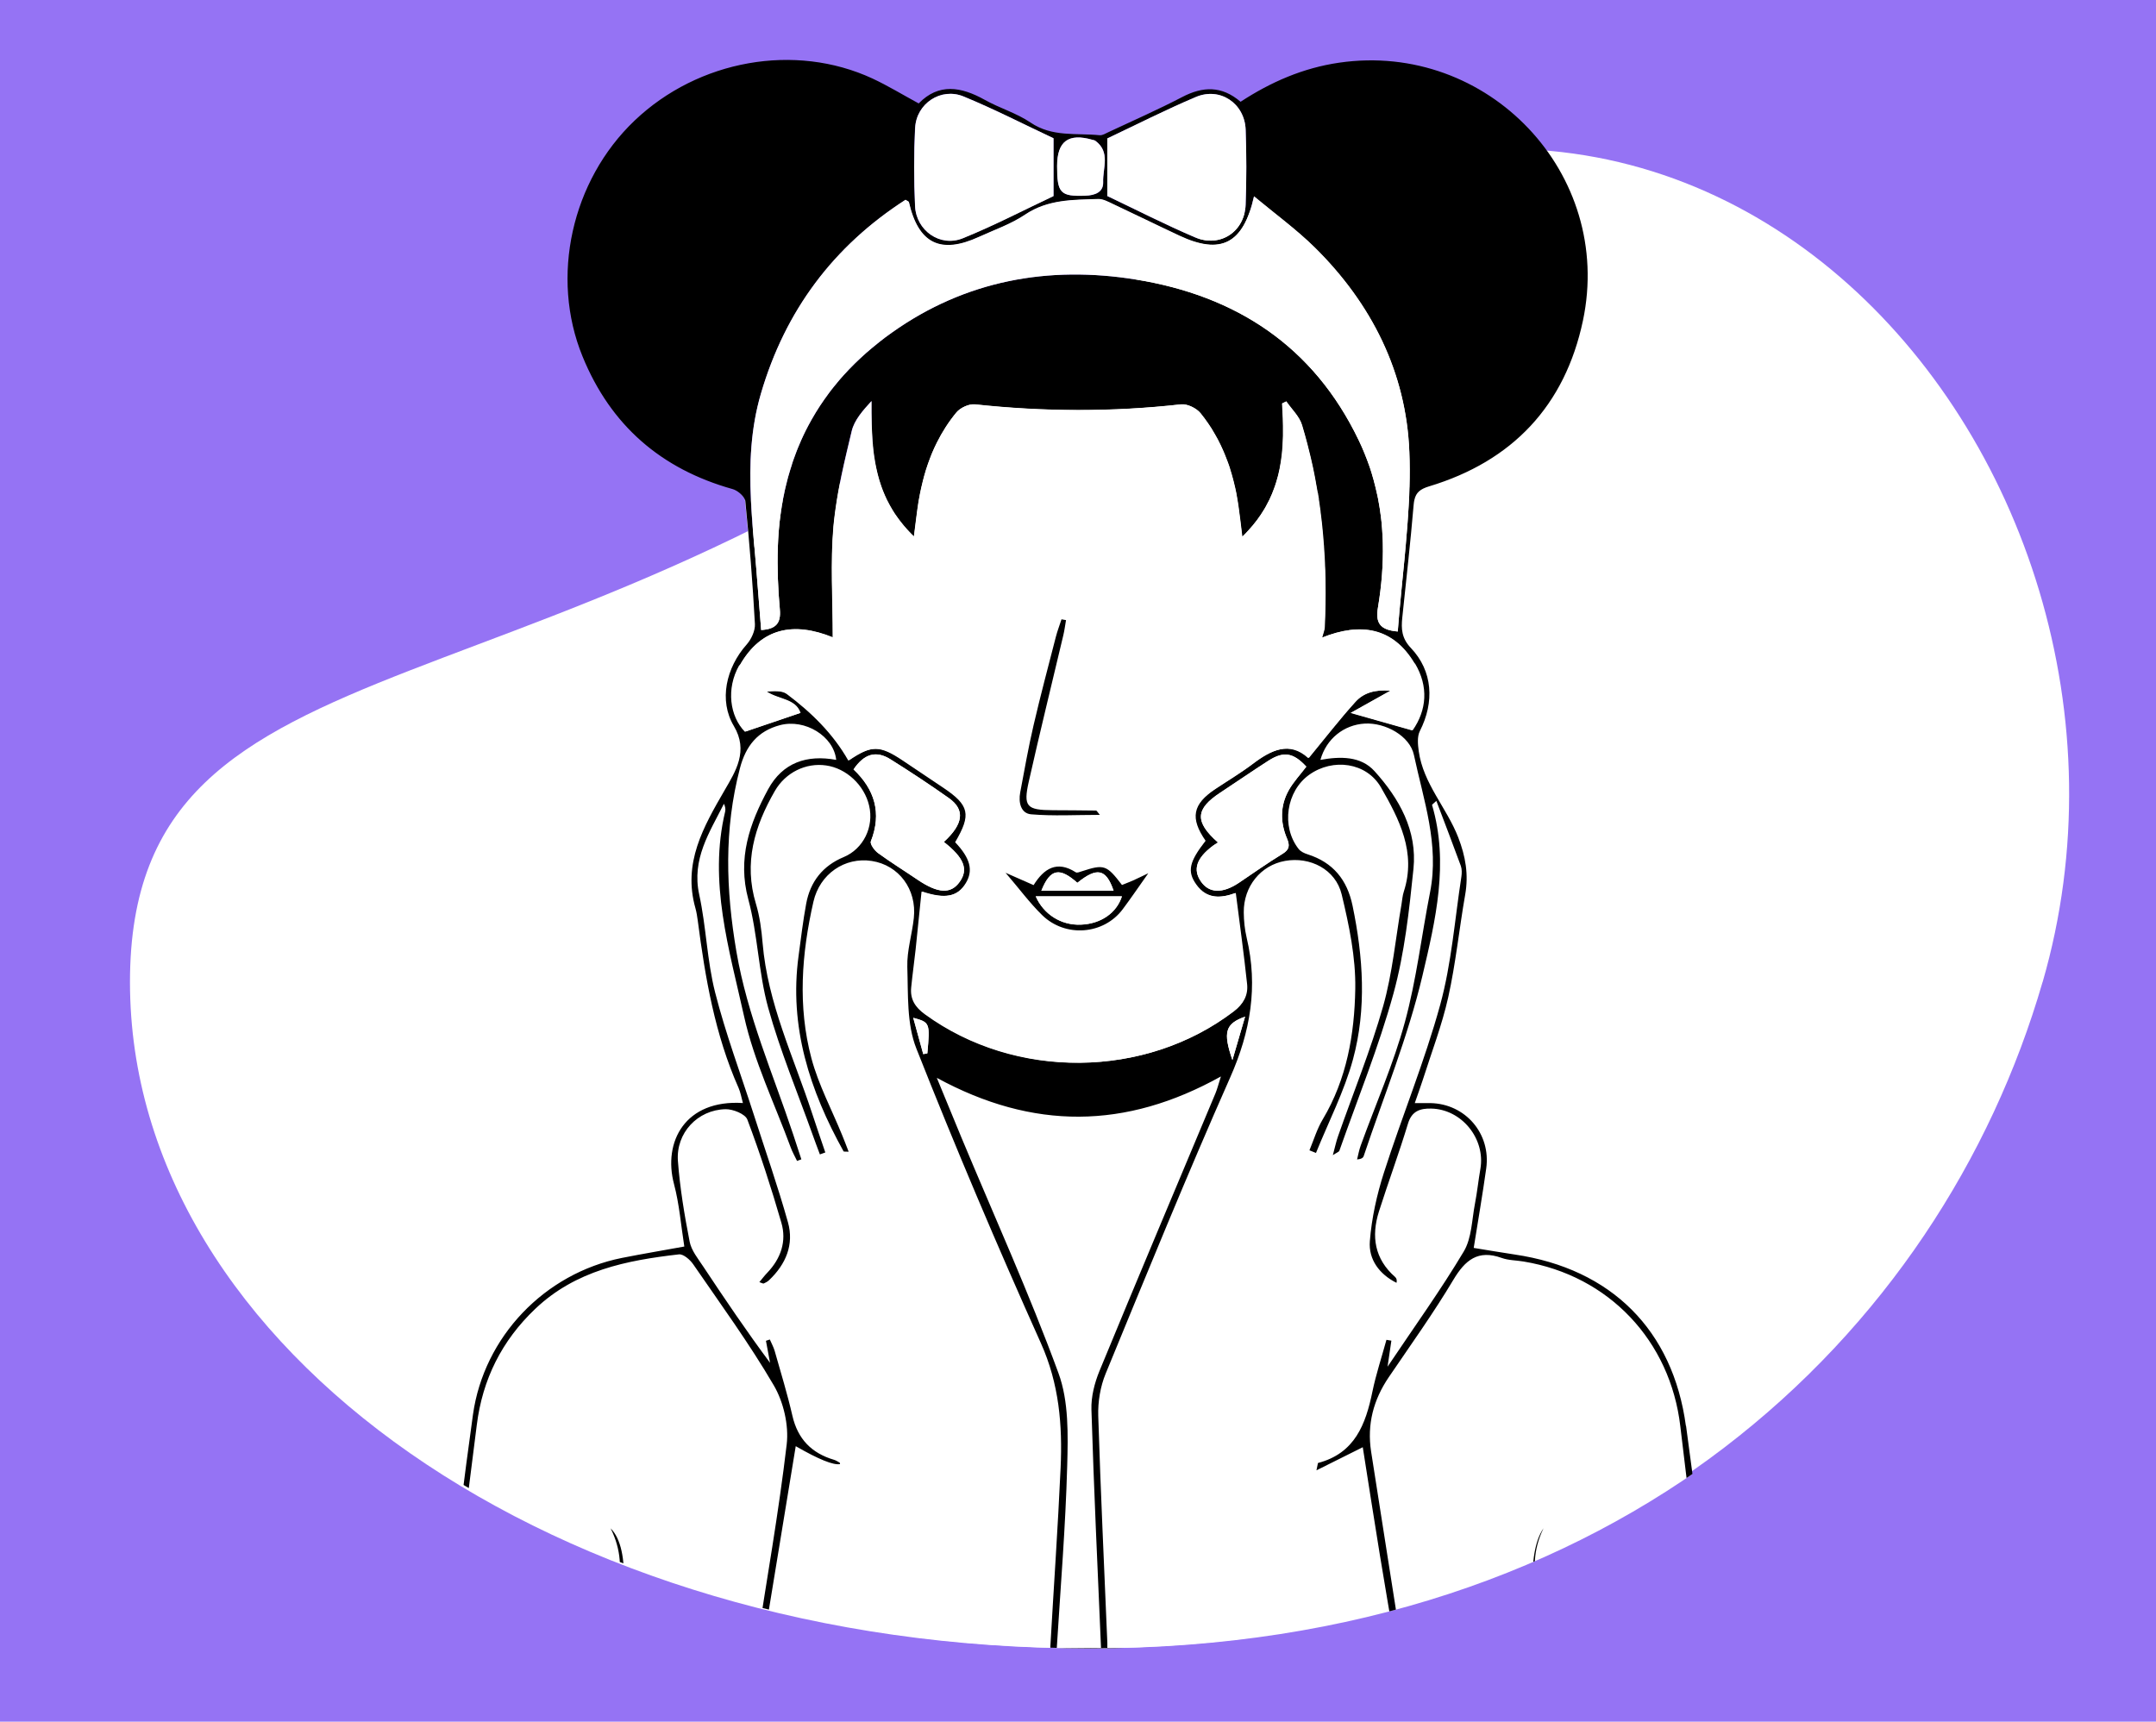 <?xml version="1.0" encoding="UTF-8"?>
<svg id="Layer_1" data-name="Layer 1" xmlns="http://www.w3.org/2000/svg" version="1.1" xmlns:xlink="http://www.w3.org/1999/xlink" viewBox="0 0 310.53 248">
  <defs>
    <style>
      .cls-1 {
        fill: #000;
      }

      .cls-1, .cls-2, .cls-3, .cls-4 {
        stroke-width: 0px;
      }

      .cls-2 {
        fill: #9573f4;
      }

      .cls-3 {
        fill: none;
      }

      .cls-5 {
        clip-path: url(#clippath);
      }

      .cls-4 {
        fill: #fff;
      }
    </style>
    <clipPath id="clippath">
      <path class="cls-3" d="M294.86,141.47c-14.75,50.91-61.67,95.97-137.74,95.97S19.38,194.47,19.38,141.47,29.19,48.16,105.36-13.09c83.79-67.38,211.41,78.94,189.49,154.56Z"/>
    </clipPath>
  </defs>
  <rect class="cls-2" width="310.53" height="248"/>
  <path class="cls-4" d="M294.19,141.47c-14.75,50.91-61.67,95.97-137.74,95.97S18.72,194.47,18.72,141.47s61.57-34.72,137.74-95.97c83.79-67.38,159.65,20.35,137.74,95.97Z"/>
  <g class="cls-5">
    <g>
      <path class="cls-4" d="M132.35,71.98c-.01.07-.03.14-.04.21-.24,1.49-.4,2.98-.68,5.11-.12-.12-.25-.24-.37-.36-.09-.09-.18-.18-.26-.27-.31-.32-.59-.64-.87-.97-.14-.17-.27-.34-.4-.5-.22-.28-.43-.56-.62-.84-.08-.11-.15-.21-.22-.31-.22-.34-.43-.68-.62-1.02-.06-.11-.13-.23-.19-.34-.12-.23-.24-.46-.36-.69h4.63Z"/>
      <path class="cls-4" d="M158.4,117.38c-3.47,0-6.7.19-9.89-.08-1.48-.13-1.84-1.71-1.57-3.14.61-3.24,1.18-6.5,1.93-9.71.99-4.26,2.12-8.49,3.21-12.73.22-.85.54-1.67.81-2.51.22.04.43.08.65.12-.13.73-.22,1.47-.39,2.18-1.66,7.02-3.39,14.02-4.97,21.06-.82,3.64-.32,4.12,3.48,4.14,2.07.01,4.14.02,6.21.05.09,0,.18.19.53.61Z"/>
      <path class="cls-4" d="M165.39,125.8c-1.39,1.96-2.5,3.6-3.69,5.19-2.73,3.66-8.24,4.12-11.59.85-1.81-1.76-3.32-3.82-5.28-6.11,1.51.66,2.71,1.19,4.04,1.78,1.48-2.38,3.35-3.61,6.07-1.85.18.12.57-.05.84-.13,3.25-1.06,3.61-.95,5.82,1.96.59-.24,1.21-.48,1.83-.75.59-.26,1.17-.56,1.96-.93Z"/>
      <path class="cls-4" d="M182.83,71.98c-.17.35-.35.69-.54,1.03-.06.12-.13.23-.2.34-.63,1.05-1.39,2.08-2.31,3.07-.12.13-.24.27-.37.4-.16.16-.31.32-.48.48-.24-1.94-.38-3.23-.57-4.51-.04-.27-.08-.54-.13-.81h4.61Z"/>
      <path class="cls-4" d="M246.98,239.27c-.2.02-.39.04-.59.06v-.1h-44.27s0,.02,0,.03c-.26.03-.51.07-.77.1,0-.05-.01-.09-.02-.13h-42.33s0,0,0,0t0,0h-49.47s0,.03,0,.05c-.21-.01-.42-.03-.63-.04h0s-45.39,0-45.39,0c.08-.62.16-1.24.24-1.85.24-1.83.48-3.67.71-5.5,1.2-9.37,2.32-18.76,3.63-28.11,1.58-11.23,10.33-20.34,21.46-22.57,2.92-.59,5.86-1.07,8.98-1.64-.49-3.12-.72-6.12-1.48-8.98-1.63-6.1,1.59-12.22,9.92-11.69-.22-.79-.34-1.53-.63-2.19-3.39-7.67-4.79-15.84-5.87-24.07-.08-.61-.17-1.22-.34-1.81-1.84-6.5,1.13-11.69,4.23-17.03,1.55-2.67,3.45-5.62,1.3-9.22-2.19-3.66-1.13-8.38,1.86-11.74.67-.75,1.24-1.97,1.18-2.93-.33-5.91-.79-11.81-1.38-17.69,0-.07-.02-.14-.05-.22h.86c.04.79.09,1.59.14,2.38.03.42.06.83.09,1.25.03.42.06.83.1,1.25.02.28.05.56.07.83.03.36.06.71.09,1.07.03.34.06.68.09,1.02.06.7.12,1.39.18,2.09.24,2.97.48,5.93.71,8.92,2.1-.13,2.87-.95,2.69-2.96-.27-2.98-.39-5.99-.29-8.98.01-.36.03-.73.05-1.09.01-.33.04-.65.06-.97.01-.2.03-.39.05-.58.05-.65.12-1.28.21-1.91.01-.12.03-.23.05-.35.09-.67.2-1.33.32-1.98h7.75c-.03.18-.06.36-.08.53-.04.23-.07.45-.1.67-.04.24-.07.48-.1.72-.04.32-.08.65-.12.97-.04.33-.07.65-.1.97-.45,5.2-.1,10.46-.1,15.96-5.68-2.3-10.32-1.36-13.38,4-1.95,3.4-1.36,7.38.8,9.58,2.75-.94,5.3-1.8,7.93-2.69-.71-2.1-3.2-1.93-4.88-3.09,1.07-.08,2.28-.18,3,.36,3.52,2.64,6.65,5.7,8.85,9.57,3.29-2.24,4.51-2.23,7.88.03,1.91,1.28,3.82,2.57,5.74,3.85,3.83,2.55,4.13,3.88,1.77,7.89,2.18,2.29,2.64,4.05,1.54,5.88-1.21,2.01-3.08,2.35-6.38,1.24-.29,2.86-.55,5.59-.85,8.31-.19,1.83-.45,3.66-.64,5.49-.17,1.68.56,2.84,1.95,3.85,12.99,9.49,31.72,9.32,44.43-.39,1.39-1.06,2.06-2.33,1.9-3.91-.46-4.37-1.07-8.73-1.63-13.14-2.1.77-4.18.92-5.7-1.24-1.33-1.87-1.01-3.26,1.35-6.28-2.26-3.27-1.88-5.27,1.42-7.46,1.79-1.19,3.65-2.3,5.36-3.59,2.69-2.04,5.38-3.36,8.1-.88,2.35-2.85,4.44-5.56,6.72-8.08,1.22-1.35,2.93-1.81,5.09-1.62-2.14,1.19-3.9,2.17-5.72,3.2,3.22.91,5.93,1.68,8.86,2.51,2.02-2.89,2.31-6.3.33-9.62-3.08-5.18-7.72-5.97-13.32-3.73.2-.76.36-1.11.37-1.45.11-2.2.14-4.39.11-6.57,0-.32,0-.65-.02-.97,0-.45-.02-.9-.05-1.36,0-.32-.03-.65-.04-.97,0-.22-.02-.44-.04-.66-.02-.33-.04-.65-.06-.98,0-.18-.02-.34-.04-.51-.02-.36-.05-.71-.08-1.06-.02-.25-.04-.5-.07-.75-.02-.24-.05-.48-.07-.73-.02-.25-.05-.5-.08-.75-.06-.46-.11-.91-.17-1.37,0-.03,0-.06,0-.08-.07-.54-.15-1.08-.23-1.62,0,0,0-.01,0-.02h8.56s0,.02,0,.03c.04.2.08.41.11.61.08.46.15.91.21,1.37.02.14.04.28.06.42.07.53.12,1.07.16,1.6.01.14.02.28.03.42t0,.01c.02.28.04.55.05.83.02.34.03.68.04,1.01.07,3.04-.18,6.12-.7,9.22-.35,2.09.14,3.25,2.85,3.47.04-.5.07-1,.12-1.5.04-.46.07-.92.12-1.38.21-2.45.47-4.91.71-7.37.07-.73.14-1.46.2-2.19.09-.97.17-1.95.24-2.92.03-.39.06-.77.08-1.16.04-.53.07-1.05.1-1.58.02-.3.03-.59.05-.89h.78c-.05.21-.08.44-.11.7-.46,5.44-1.07,10.86-1.64,16.28-.18,1.63-.1,2.97,1.23,4.36,3.17,3.33,3.43,7.8,1.3,11.98-.41.79-.29,1.94-.16,2.89.65,4.68,4.02,8.14,5.68,12.4,1.07,2.77,1.52,5.39,1.01,8.28-.86,4.92-1.36,9.91-2.44,14.77-.89,4.03-2.4,7.91-3.65,11.86-.35,1.08-.74,2.15-1.17,3.39.91,0,1.58,0,2.25,0,5.03.09,8.75,4.4,8.04,9.42-.52,3.72-1.16,7.43-1.8,11.44,2.01.33,3.95.67,5.9.95,13.91,2.05,22.79,10.87,24.66,24.68,1.44,10.66,2.78,21.33,4.15,31.99.08.62.01,1.26.01,1.89Z"/>
      <path class="cls-3" d="M246.97,237.38v1.85h-.59v.1c.21-.02.4-.04.6-.06,0-.63.07-1.27-.01-1.89ZM202.13,239.24h-.78s.01.09.02.13c.25-.03.51-.07.77-.1,0,0,0-.02,0-.03ZM159.01,239.24s0,0,0,0c0,0,0,0,0,0h0ZM108.9,239.24h0c.21.02.42.03.63.05,0-.01,0-.03,0-.05h-.64Z"/>
      <path class="cls-1" d="M242.82,205.39c-1.87-13.8-10.75-22.63-24.66-24.68-1.95-.29-3.89-.63-5.9-.95.64-4.01,1.28-7.72,1.8-11.44.71-5.02-3.01-9.33-8.04-9.42-.66-.01-1.33,0-2.25,0,.43-1.25.82-2.31,1.17-3.39,1.25-3.94,2.75-7.83,3.65-11.86,1.08-4.87,1.58-9.86,2.44-14.77.51-2.9.06-5.52-1.01-8.28-1.66-4.26-5.03-7.72-5.68-12.4-.13-.95-.24-2.1.16-2.89,2.13-4.18,1.87-8.65-1.3-11.98-1.32-1.39-1.4-2.73-1.23-4.36.57-5.42,1.18-10.84,1.64-16.28.02-.26.06-.49.11-.7.24-1.06.86-1.55,2.11-1.93,12.02-3.62,19.57-11.64,22.16-23.87,4.48-21.21-13.71-40.27-35.11-37.16-5.22.76-9.85,2.79-14.2,5.63-2.71-2.32-5.43-2.24-8.41-.68-3.47,1.81-7.07,3.39-10.61,5.05-.41.19-.87.49-1.28.45-3.36-.34-6.83.3-9.96-1.83-2.01-1.37-4.46-2.07-6.59-3.27-3.4-1.9-6.64-2.44-9.51.52-2.34-1.27-4.45-2.56-6.66-3.59-11.16-5.17-25.06-2.69-34.25,6.05-9.1,8.66-12.18,22.56-7.51,33.98,4.05,9.93,11.31,16.22,21.61,19.11.67.18,1.56.91,1.79,1.54.03.07.05.15.05.22.59,5.88,1.06,11.78,1.38,17.69.05.96-.52,2.18-1.18,2.93-2.99,3.36-4.04,8.08-1.86,11.74,2.15,3.6.25,6.55-1.3,9.22-3.1,5.35-6.07,10.53-4.23,17.03.17.59.25,1.2.34,1.81,1.07,8.24,2.47,16.4,5.87,24.07.29.66.41,1.39.63,2.19-8.33-.53-11.54,5.59-9.92,11.69.76,2.86.99,5.86,1.48,8.98-3.12.57-6.06,1.06-8.98,1.64-11.14,2.23-19.88,11.35-21.46,22.57-1.31,9.36-2.43,18.74-3.63,28.11-.24,1.83-.48,3.67-.71,5.5-.08.62-.16,1.24-.24,1.85h183.45v-1.85c-1.37-10.67-2.7-21.33-4.15-31.99ZM159.49,19.94c4.17-1.97,8.4-4.12,12.76-5.97,3.47-1.47,7.01.91,7.16,4.69.13,3.59.13,7.2,0,10.8-.13,3.92-3.68,6.27-7.31,4.72-4.28-1.83-8.44-3.96-12.62-5.94v-8.29ZM157.35,20.14c.15.04.31.06.43.15,2.2,1.62,1.04,3.94,1.12,5.94.05,1.47-1.18,1.91-2.57,1.96-3.57.13-4.07-.36-4.06-4.27,0-3.57,1.63-4.78,5.09-3.78ZM131.81,18.41c.18-3.51,3.71-5.86,6.97-4.52,4.45,1.83,8.73,4.04,12.95,6.02v8.32c-4.2,1.98-8.55,4.25-13.07,6.08-3.27,1.32-6.71-1.1-6.87-4.64-.17-3.75-.18-7.52,0-11.27ZM108.64,78.77c-.03-.36-.06-.71-.09-1.07-.02-.28-.05-.56-.07-.83-.04-.42-.07-.83-.1-1.25-.03-.42-.06-.83-.09-1.25-.06-.79-.1-1.59-.14-2.38-.24-5.1-.05-10.19,1.44-15.27,3.5-11.94,10.42-21.21,20.82-27.91.27.18.47.24.49.33,1.37,5.98,4.54,7.56,10.1,5.01,2.23-1.02,4.61-1.84,6.63-3.2,3.28-2.21,6.91-2.13,10.54-2.25.71-.02,1.46.41,2.15.73,3.2,1.5,6.36,3.06,9.57,4.56,5.92,2.77,9.19,1.19,10.72-5.68,3.07,2.56,6.11,4.77,8.75,7.37,8.19,8.09,13.17,18,13.62,29.43.07,1.7.07,3.4.02,5.1,0,.24-.01.49-.02.74,0,.34-.02.68-.04,1.02-.01.3-.03.59-.05.89-.03.53-.06,1.05-.1,1.58-.02.39-.05.77-.08,1.16-.07.98-.15,1.95-.24,2.92-.06.73-.13,1.46-.2,2.19-.24,2.46-.49,4.92-.71,7.37-.04.46-.08.92-.12,1.38-.04.5-.08,1-.12,1.5-2.72-.22-3.2-1.38-2.85-3.47.52-3.1.77-6.18.7-9.22,0-.34-.02-.67-.04-1.01-.01-.28-.03-.55-.05-.83t0-.01c0-.14-.02-.28-.03-.42-.04-.53-.09-1.07-.16-1.6-.01-.14-.03-.28-.06-.42-.06-.46-.12-.91-.21-1.37-.03-.21-.07-.41-.11-.61,0-.01,0-.02,0-.03-.03-.18-.07-.36-.11-.53-.03-.13-.06-.27-.09-.4-.12-.55-.25-1.1-.4-1.64-.03-.12-.06-.23-.09-.35,0-.02,0-.04-.02-.06-.05-.2-.11-.39-.17-.59-.02-.09-.05-.18-.08-.28-.08-.26-.16-.52-.25-.78-.01-.04-.02-.07-.04-.11-.11-.31-.22-.63-.34-.94-.12-.33-.25-.65-.38-.97-.12-.3-.24-.59-.37-.88-.04-.09-.08-.19-.13-.29-.11-.26-.23-.51-.36-.77-6.49-13.52-17.65-20.79-32.08-23.12-12.6-2.03-24.54.12-35.12,7.63-.33.24-.66.48-.98.71-.24.18-.48.36-.71.55-.14.11-.27.21-.4.32-.56.45-1.11.91-1.64,1.37-.27.24-.54.48-.79.72-.05.04-.1.09-.14.13-.21.2-.42.4-.63.6,0,0,0,0,0,0-.07.07-.15.15-.22.22-.24.24-.47.47-.7.71-.26.27-.52.55-.77.83-.18.2-.36.41-.54.61-.01.01-.03.03-.04.05,0,0,0,0,0,0-.11.12-.21.25-.31.37-.03.03-.06.06-.08.1-.16.19-.32.38-.47.57-.24.29-.46.59-.68.88-.22.3-.44.6-.65.9-.21.3-.42.6-.62.91-.2.31-.4.62-.59.93-.22.36-.43.72-.64,1.09-.15.27-.3.54-.45.82-.49.92-.94,1.87-1.34,2.84-.07.17-.14.33-.21.5-.07.17-.14.34-.2.51-.06.16-.13.32-.18.49-.08.2-.15.4-.22.6-.09.25-.18.51-.25.77,0,0,0,0,0,0,0,0-.01.02-.01.04-.03.07-.05.14-.07.22-.04.11-.07.23-.11.34-.08.24-.15.49-.22.74-.04.13-.08.27-.12.41-.05.16-.09.31-.12.47-.06.24-.12.48-.18.72-.12.47-.22.93-.31,1.41-.04.18-.07.35-.11.52,0,.02,0,.05-.01.07-.12.65-.23,1.31-.32,1.98-.02.12-.03.23-.05.35-.08.63-.16,1.26-.21,1.91-.02.19-.03.38-.05.58-.03.32-.05.64-.06.97-.02.36-.04.72-.05,1.09-.1,2.99.02,6,.29,8.98.18,2.01-.59,2.83-2.69,2.96-.24-2.99-.47-5.95-.71-8.92-.06-.7-.12-1.39-.18-2.09-.03-.34-.06-.68-.09-1.02ZM106.55,95.82c3.06-5.35,7.7-6.3,13.38-4,0-5.5-.35-10.76.1-15.96.03-.32.06-.65.1-.97.03-.32.07-.65.12-.97.03-.24.06-.48.1-.72.03-.23.06-.45.1-.67.02-.18.05-.36.08-.53.13-.83.29-1.66.45-2.49.06-.33.13-.66.2-1,.45-2.15.97-4.29,1.48-6.42.38-1.57,1.6-2.94,2.84-4.3,0,1.13,0,2.26.03,3.38,0,.29.02.58.03.87.02.52.05,1.03.09,1.54.01.18.03.37.05.55,0,.02,0,.04,0,.06.02.19.04.38.06.57.02.2.05.41.07.61.03.2.06.41.09.61.03.2.06.41.1.6,0,.05.01.09.02.13.03.16.06.31.09.47.04.2.08.4.13.6.04.2.09.39.14.59.14.54.3,1.09.49,1.63.03.09.06.18.1.28.05.15.11.3.17.45.17.42.35.84.55,1.26.11.23.23.46.36.69.06.12.12.23.19.34.19.34.4.68.62,1.02.07.1.14.21.22.31.19.28.4.56.62.84.13.17.26.34.4.5.28.33.56.65.87.97.08.09.17.18.26.27.12.12.24.24.37.36.28-2.13.44-3.62.68-5.11,0-.07.02-.14.04-.21.05-.29.1-.58.16-.86.06-.29.12-.57.18-.85.07-.31.14-.62.22-.92.06-.26.13-.51.2-.77.17-.61.35-1.2.56-1.79.07-.22.15-.44.24-.65.1-.27.2-.53.31-.8.11-.26.22-.52.34-.78.12-.26.24-.52.37-.77.77-1.54,1.69-2.99,2.82-4.36.56-.68,1.81-1.25,2.66-1.16,9.9,1.07,19.78,1.11,29.68,0,.9-.1,2.23.54,2.82,1.28.39.48.76.97,1.1,1.48.16.24.32.47.47.71.2.33.4.65.58.99.12.2.23.39.33.59.02.04.04.07.06.12.12.23.23.45.34.68.03.05.06.1.07.15.1.19.18.38.26.57.06.12.11.24.16.37.06.13.12.27.17.41.05.13.11.26.15.39.06.13.11.27.16.41.06.14.11.29.16.43.06.17.12.35.18.52.02.06.05.14.06.21.08.23.15.46.21.7.02.05.03.09.04.14.06.18.11.36.15.54.04.15.08.3.12.46.02.08.04.17.06.25.06.21.1.42.15.63,0,.03.01.06.02.09.06.25.11.5.16.75,0,.04.01.09.02.13.05.25.09.5.13.75.05.27.09.54.13.81.19,1.28.32,2.56.57,4.51.17-.16.32-.31.48-.48.13-.13.25-.26.37-.4.93-1,1.69-2.02,2.31-3.07.07-.12.14-.23.2-.34.19-.34.37-.69.54-1.03.05-.1.09-.19.13-.29.09-.18.17-.37.25-.56.05-.12.1-.24.14-.36.05-.13.1-.26.15-.39.06-.15.11-.3.16-.45.06-.16.11-.32.16-.49.1-.32.19-.64.27-.95,0-.01,0-.03.01-.04.04-.16.07-.32.11-.48.04-.17.07-.33.11-.5.14-.69.24-1.39.32-2.1.01-.14.03-.28.04-.42.03-.28.05-.56.06-.83.03-.44.05-.89.06-1.34,0-.13,0-.27,0-.4.02-1.41-.04-2.84-.13-4.28.2-.1.4-.19.59-.29.77,1.13,1.89,2.15,2.26,3.4.28.91.54,1.83.77,2.75.06.24.13.48.18.73.07.26.14.53.2.8.04.17.08.33.12.5.09.35.17.71.24,1.06.02.09.04.18.06.27.07.35.15.7.21,1.04.05.21.09.42.12.62.05.25.09.49.13.74.05.24.09.48.13.72.04.18.06.35.09.53.06.34.11.67.16,1.01h0s0,.02,0,.02c.08.54.16,1.08.23,1.62,0,.02.01.05,0,.08.06.45.12.91.17,1.37.03.25.06.5.08.75.03.24.05.48.07.73.03.25.05.5.07.75.03.35.06.71.08,1.06.02.17.03.34.04.51.03.33.05.65.06.98.01.22.03.44.04.66.01.32.03.65.04.97.02.45.04.9.05,1.36,0,.32.01.65.02.97.04,2.18,0,4.37-.11,6.57-.01.35-.17.69-.37,1.45,5.6-2.25,10.24-1.45,13.32,3.73,1.98,3.33,1.68,6.73-.33,9.62-2.93-.83-5.64-1.6-8.86-2.51,1.83-1.02,3.58-2,5.72-3.2-2.15-.18-3.87.27-5.09,1.62-2.28,2.52-4.37,5.23-6.72,8.08-2.72-2.48-5.41-1.16-8.1.88-1.72,1.3-3.57,2.4-5.36,3.59-3.3,2.2-3.68,4.19-1.42,7.46-2.36,3.02-2.67,4.41-1.35,6.28,1.53,2.15,3.6,2.01,5.7,1.24.56,4.41,1.17,8.77,1.63,13.14.17,1.58-.51,2.85-1.9,3.91-12.71,9.71-31.44,9.88-44.43.39-1.39-1.01-2.12-2.17-1.95-3.85.18-1.84.44-3.66.64-5.49.29-2.72.56-5.45.85-8.31,3.3,1.11,5.17.77,6.38-1.24,1.1-1.82.64-3.59-1.54-5.88,2.36-4.01,2.06-5.33-1.77-7.89-1.92-1.28-3.83-2.57-5.74-3.85-3.37-2.26-4.59-2.27-7.88-.03-2.2-3.88-5.33-6.93-8.85-9.57-.72-.54-1.92-.43-3-.36,1.68,1.16,4.18,1,4.88,3.09-2.63.89-5.18,1.75-7.93,2.69-2.15-2.2-2.74-6.18-.8-9.58ZM185.35,120.74c.43,1.01.41,1.62-.62,2.25-2.14,1.31-4.2,2.77-6.28,4.17-2.35,1.58-4.29,1.53-5.47-.17-1.2-1.73-.66-3.37,1.71-5.15.18-.14.38-.25.74-.48-3.41-3.01-3.24-4.84.36-7.19,2.31-1.52,4.57-3.09,6.9-4.58,2.2-1.41,3.6-1.17,5.46.85-.85,1.13-1.86,2.19-2.55,3.43-1.22,2.2-1.22,4.58-.25,6.88ZM179.33,146.45c-.61,2.08-1.22,4.17-1.83,6.25-1.37-4-1.05-5.23,1.83-6.25ZM133.57,151.73c-.2.04-.4.07-.59.11-.46-1.68-.93-3.36-1.44-5.23,2.4.65,2.43.72,2.03,5.12ZM122.93,110.84c1.53-2.26,3.25-2.76,5.32-1.46,2.85,1.79,5.68,3.65,8.43,5.6,2.34,1.67,2.09,3.71-.73,6.3,2.92,2.3,3.56,3.96,2.28,5.75-1.27,1.79-3.11,1.69-6.05-.29-1.9-1.29-3.86-2.5-5.71-3.85-.52-.37-1.19-1.31-1.04-1.69,1.61-4.09.54-7.49-2.49-10.36ZM108.92,237.38h-21.75c3.02-4.98,3.78-14.28.78-17.22,3.13,6.22.05,11.6-1.71,17.22h-21.66c1.37-10.7,2.76-21.4,4.09-32.1.82-6.59,3.6-12.15,8.41-16.73,5.81-5.54,13.16-7,20.71-7.86.63-.07,1.59.76,2.04,1.41,3.96,5.76,8.1,11.43,11.62,17.46,1.41,2.41,2.18,5.75,1.86,8.49-1.15,9.82-2.89,19.56-4.39,29.34ZM151.29,237.38h-41.45c1.59-9.68,3.18-19.36,4.77-29.06q4.95,2.85,6.38,2.58c-.02-.07,0-.19-.06-.21-.26-.15-.53-.33-.81-.41-3.23-.95-5.22-2.99-5.99-6.34-.72-3.14-1.67-6.23-2.55-9.33-.16-.57-.47-1.11-.7-1.66-.18.06-.37.13-.56.19.2,1.06.4,2.12.59,3.17-3.38-4.55-6.52-9.19-9.61-13.85-.76-1.15-1.72-2.32-1.97-3.6-.75-3.84-1.4-7.72-1.69-11.62-.3-4.03,2.83-7.37,6.85-7.46,1.07-.03,2.85.69,3.15,1.49,1.84,4.88,3.45,9.85,4.9,14.86.78,2.67-.07,5.16-2.03,7.21-.39.4-.72.85-1.14,1.35.37.12.54.24.64.19.28-.12.55-.27.77-.48,2.41-2.29,3.61-5.12,2.71-8.33-1.47-5.24-3.28-10.39-4.94-15.57-1.88-5.84-4.04-11.61-5.55-17.54-1.17-4.59-1.28-9.45-2.29-14.09-1.12-5.12,1.49-8.97,3.56-13.09.18.39.25.76.18,1.1-2.43,10.14.58,19.86,2.72,29.52,1.43,6.47,4.4,12.59,6.71,18.87.24.67.61,1.31.92,1.96.2-.07.41-.15.62-.23-.39-1.19-.78-2.38-1.17-3.57-2.9-8.72-6.6-17.11-8.18-26.33-1.53-8.96-1.8-17.62.5-26.42.84-3.23,2.56-5.37,5.76-6.22,3.62-.96,7.76,1.59,8.11,5-4.22-.78-7.71.38-9.81,4.24-2.67,4.93-4.44,9.95-2.85,15.85,1.37,5.09,1.46,10.53,2.86,15.61,1.72,6.2,4.22,12.19,6.39,18.26.34.96.7,1.91,1.06,2.87.26-.09.52-.18.78-.28-.64-1.89-1.29-3.77-1.91-5.66-2.65-8.08-6.39-15.83-7.12-24.48-.16-1.9-.41-3.85-.96-5.67-1.79-5.9-.21-11.18,2.72-16.26,1.54-2.67,4.47-4.1,7.38-3.68,2.91.41,5.51,2.82,6.2,5.79.73,3.08-.85,6.24-3.66,7.41-3.01,1.25-4.81,3.53-5.4,6.69-.46,2.49-.76,5.01-1.1,7.53-1.39,10.21,1.61,19.41,6.48,28.17.04.06.27.02.73.05-.34-.87-.61-1.61-.92-2.35-1.5-3.69-3.42-7.28-4.44-11.1-1.99-7.48-1.42-15.07.29-22.57.91-3.98,4.5-6.46,8.4-5.86,3.89.6,6.5,4.07,6.06,8.2-.25,2.37-1.01,4.73-.94,7.07.13,3.94-.1,8.2,1.3,11.74,5.64,14.28,11.65,28.43,17.94,42.45,2.63,5.86,3.12,11.81,2.84,17.96-.39,8.6-.99,17.18-1.48,25.78,0,.07,0,.13,0,.2ZM152.21,237.38c.54-8.73,1.26-17.47,1.5-26.22.12-4.46.24-9.3-1.26-13.37-4.2-11.46-9.25-22.6-13.95-33.87-1.13-2.71-2.24-5.43-3.57-8.66,13.85,7.54,27.19,7.45,40.92-.2-.38,1.2-.54,1.84-.79,2.44-5.58,13.32-11.2,26.63-16.7,39.98-.71,1.73-1.22,3.72-1.16,5.58.35,11.44.89,22.88,1.38,34.32h-6.37ZM159.49,237.38c0-.25,0-.49,0-.74-.45-10.9-.97-21.8-1.31-32.7-.06-2.01.3-4.2,1.06-6.05,5.88-14.28,11.7-28.58,17.95-42.7,2.92-6.59,4.03-13.1,2.37-20.1-.28-1.19-.41-2.44-.42-3.66-.04-3.74,2.45-6.8,5.96-7.42,3.58-.64,7.27,1.21,8.14,4.82,1.07,4.45,2.04,9.08,1.96,13.62-.11,6.52-1.22,13-4.69,18.8-.82,1.37-1.29,2.96-1.91,4.45.31.12.63.25.94.38,1.81-4.48,4.07-8.85,5.33-13.48,1.98-7.3,1.47-14.75-.06-22.13-.77-3.73-2.8-6.23-6.45-7.4-.48-.15-1.03-.4-1.32-.78-2.54-3.24-1.78-8.33,1.53-10.69,3.41-2.43,8.25-1.79,10.33,1.82,2.64,4.59,5.12,9.38,3.29,15.02-.19.58-.23,1.21-.33,1.81-.85,4.91-1.3,9.94-2.65,14.71-1.8,6.34-4.31,12.48-6.49,18.71-.27.75-.43,1.55-.75,2.73.61-.4.89-.48.94-.64,2.65-7.53,5.68-14.96,7.79-22.64,1.6-5.82,2.26-11.93,2.88-17.95.57-5.52-2.05-10.15-5.61-14.09-1.97-2.18-4.93-2.14-7.79-1.62.85-3.05,3.39-5.06,6.4-5.23,2.94-.16,6.49,1.77,7.07,4.53,1.38,6.49,3.67,12.89,2.33,19.73-1.23,6.24-1.96,12.61-3.63,18.73-1.65,6.06-4.22,11.86-6.36,17.78-.24.65-.36,1.34-.53,2.02.61-.05.87-.24.95-.48,2.9-8.65,6.38-17.16,8.47-26.01,1.88-7.97,3.84-16.22,1.38-24.57-.01-.06.17-.17.62-.59,1.23,3.24,2.4,6.29,3.52,9.35.17.48.16,1.07.08,1.59-.95,6.15-1.41,12.43-3.04,18.4-2.25,8.2-5.52,16.12-8.12,24.23-1.02,3.18-1.76,6.53-2.02,9.84-.21,2.66,1.38,4.78,3.84,6.01.09-.37,0-.66-.19-.83-2.98-2.61-3.47-5.87-2.34-9.45,1.35-4.24,2.9-8.42,4.19-12.68.55-1.82,1.79-2.17,3.32-2.14,4.41.08,7.85,4.35,7.1,8.69-.29,1.66-.46,3.35-.78,5-.45,2.33-.46,4.96-1.61,6.89-3.29,5.52-7.06,10.76-10.98,16.6.24-1.64.4-2.69.55-3.75-.24-.04-.47-.08-.71-.12-.68,2.49-1.5,4.94-2.02,7.46-.97,4.72-2.53,8.89-7.83,10.28-.03,0-.03.14-.23,1.06,2.47-1.24,4.48-2.24,6.67-3.33.8,5.06,1.61,10.29,2.46,15.51.73,4.46,1.5,8.93,2.26,13.39h-41.53ZM224.27,237.38c-1.89-5.69-4.97-11.04-1.96-17.23-2.54,3.69-1.76,12.65.86,17.23h-21.26c-.04-.33-.09-.65-.14-.98-1.42-9.1-2.88-18.21-4.29-27.32-.6-3.89.33-7.43,2.54-10.69,3.15-4.64,6.43-9.21,9.3-14.02,1.72-2.88,3.56-4.39,6.96-3.17.99.36,2.11.34,3.17.52,12.28,2.03,21.13,11.41,22.57,23.75,1.06,9.08,2.26,18.14,3.41,27.21.2,1.57.44,3.13.68,4.69h-21.83Z"/>
      <path class="cls-4" d="M189.79,70.97c-.02-.18-.05-.35-.09-.53-.04-.24-.08-.48-.13-.72-.04-.25-.09-.49-.13-.74-.04-.21-.08-.42-.12-.62-.06-.35-.14-.7-.21-1.04-.02-.09-.04-.18-.06-.27-.07-.36-.15-.71-.24-1.06-.03-.17-.07-.33-.12-.5-.06-.27-.13-.54-.2-.8-.06-.24-.12-.49-.18-.73-.24-.92-.5-1.84-.77-2.75-.38-1.25-1.49-2.27-2.26-3.4-.2.1-.4.19-.59.29.09,1.44.15,2.87.13,4.28,0,.13,0,.27,0,.4,0,.45-.03.89-.06,1.34-.02.28-.04.56-.06.83-.01.14-.03.28-.04.42-.08.71-.18,1.41-.32,2.1-.03.17-.07.33-.11.5-.04.16-.07.32-.11.48,0,.01,0,.03-.01.04-.08.32-.17.64-.27.95-.05.17-.1.33-.16.49-.05.15-.1.3-.16.45-.05.13-.1.26-.15.39-.05.12-.09.24-.14.36-.08.19-.16.38-.25.56-.04.1-.09.19-.13.29h7.13c-.05-.34-.11-.67-.16-1.01Z"/>
      <path class="cls-4" d="M203.76,95.57c-3.08-5.18-7.72-5.97-13.32-3.73.2-.76.36-1.11.37-1.45.11-2.2.14-4.39.11-6.57,0-.32,0-.65-.02-.97,0-.45-.02-.9-.05-1.36,0-.32-.03-.65-.04-.97,0-.22-.02-.44-.04-.66-.02-.33-.04-.65-.06-.98,0-.18-.02-.34-.04-.51-.02-.36-.05-.71-.08-1.06-.02-.25-.04-.5-.07-.75-.02-.24-.05-.48-.07-.73-.02-.25-.05-.5-.08-.75-.06-.46-.11-.91-.17-1.37,0-.03,0-.06,0-.08-.07-.54-.15-1.08-.23-1.62,0,0,0-.01,0-.02h-7.13c-.17.35-.35.69-.54,1.03-.06.12-.13.23-.2.34-.63,1.05-1.39,2.08-2.31,3.07-.12.13-.24.27-.37.4-.16.16-.31.32-.48.48-.24-1.94-.38-3.23-.57-4.51-.04-.27-.08-.54-.13-.81-.04-.25-.09-.5-.13-.75,0-.04-.01-.09-.02-.13-.05-.25-.1-.5-.16-.75,0-.03,0-.06-.02-.09-.05-.21-.09-.42-.15-.63-.02-.08-.04-.17-.06-.25-.04-.15-.07-.3-.12-.46-.05-.18-.1-.36-.15-.54,0-.05-.02-.1-.04-.14-.06-.24-.13-.47-.21-.7-.02-.07-.04-.14-.06-.21-.06-.18-.12-.35-.18-.52-.05-.14-.1-.29-.16-.43-.05-.14-.1-.28-.16-.41-.05-.13-.1-.26-.15-.39-.06-.14-.11-.27-.17-.41-.05-.12-.1-.24-.16-.37-.08-.19-.17-.38-.26-.57-.01-.05-.04-.1-.07-.15-.11-.23-.22-.46-.34-.68-.02-.04-.04-.08-.06-.12-.11-.2-.22-.4-.33-.59-.18-.33-.38-.66-.58-.99-.15-.24-.31-.48-.47-.71-.34-.5-.71-.99-1.1-1.48-.59-.73-1.92-1.38-2.82-1.28-9.9,1.11-19.78,1.07-29.68,0-.85-.09-2.1.48-2.66,1.16-1.13,1.37-2.06,2.83-2.82,4.36-.13.25-.25.51-.37.77-.12.26-.24.52-.34.78-.11.26-.22.53-.31.8-.08.22-.16.43-.24.65-.21.59-.4,1.19-.56,1.79-.07.26-.14.51-.2.77-.08.3-.15.61-.22.92-.06.28-.12.57-.18.85-.06.29-.11.57-.16.86-.01.07-.03.14-.04.21-.24,1.49-.4,2.98-.68,5.11-.12-.12-.25-.24-.37-.36-.09-.09-.18-.18-.26-.27-.31-.32-.59-.64-.87-.97-.14-.17-.27-.34-.4-.5-.22-.28-.43-.56-.62-.84-.08-.11-.15-.21-.22-.31-.22-.34-.43-.68-.62-1.02-.06-.11-.13-.23-.19-.34-.12-.23-.24-.46-.36-.69-.2-.42-.38-.83-.55-1.26-.06-.15-.12-.3-.17-.45-.04-.09-.07-.18-.1-.28-.19-.54-.35-1.08-.49-1.63-.05-.19-.1-.39-.14-.59-.05-.2-.09-.4-.13-.6-.03-.16-.06-.31-.09-.47,0-.04-.02-.09-.02-.13-.04-.2-.07-.4-.1-.6-.03-.2-.06-.41-.09-.61-.03-.2-.05-.41-.07-.61-.02-.19-.04-.38-.06-.57,0-.02,0-.04,0-.06-.02-.18-.04-.36-.05-.55-.04-.51-.07-1.02-.09-1.54-.01-.29-.02-.58-.03-.87-.03-1.12-.04-2.25-.03-3.38-1.25,1.36-2.46,2.73-2.84,4.3-.51,2.13-1.03,4.28-1.48,6.42-.07.33-.14.66-.2,1-.17.83-.32,1.66-.45,2.49-.03.18-.06.36-.08.53-.04.23-.07.45-.1.67-.04.24-.07.48-.1.72-.04.32-.08.65-.12.97-.04.33-.07.65-.1.97-.45,5.2-.1,10.46-.1,15.96-5.68-2.3-10.32-1.36-13.38,4-1.95,3.4-1.36,7.38.8,9.58,2.75-.94,5.3-1.8,7.93-2.69-.71-2.1-3.2-1.93-4.88-3.09,1.07-.08,2.28-.18,3,.36,3.52,2.64,6.65,5.7,8.85,9.57,3.29-2.24,4.51-2.23,7.88.03,1.91,1.28,3.82,2.57,5.74,3.85,3.83,2.55,4.13,3.88,1.77,7.89,2.18,2.29,2.64,4.05,1.54,5.88-1.21,2.01-3.08,2.35-6.38,1.24-.29,2.86-.55,5.59-.85,8.31-.19,1.83-.45,3.66-.64,5.49-.17,1.68.56,2.84,1.95,3.85,12.99,9.49,31.72,9.32,44.43-.39,1.39-1.06,2.06-2.33,1.9-3.91-.46-4.37-1.07-8.73-1.63-13.14-2.1.77-4.18.92-5.7-1.24-1.33-1.87-1.01-3.26,1.35-6.28-2.26-3.27-1.88-5.27,1.42-7.46,1.79-1.19,3.65-2.3,5.36-3.59,2.69-2.04,5.38-3.36,8.1-.88,2.35-2.85,4.44-5.56,6.72-8.08,1.22-1.35,2.93-1.81,5.09-1.62-2.14,1.19-3.9,2.17-5.72,3.2,3.22.91,5.93,1.68,8.86,2.51,2.02-2.89,2.31-6.3.33-9.62ZM146.94,114.16c.61-3.24,1.18-6.5,1.93-9.71.99-4.26,2.12-8.49,3.21-12.73.22-.85.54-1.67.81-2.51.22.04.43.08.65.12-.13.73-.22,1.47-.39,2.18-1.66,7.02-3.39,14.02-4.97,21.06-.82,3.64-.32,4.12,3.48,4.14,2.07.01,4.14.02,6.21.05.09,0,.18.19.53.61-3.47,0-6.7.19-9.89-.08-1.48-.13-1.84-1.71-1.57-3.14ZM161.7,130.99c-2.73,3.66-8.24,4.12-11.59.85-1.81-1.76-3.32-3.82-5.28-6.11,1.51.66,2.71,1.19,4.04,1.78,1.48-2.38,3.35-3.61,6.07-1.85.18.12.57-.05.84-.13,3.25-1.06,3.61-.95,5.82,1.96.59-.24,1.21-.48,1.83-.75.59-.26,1.17-.56,1.96-.93-1.39,1.96-2.5,3.6-3.69,5.19Z"/>
      <path class="cls-4" d="M203,70.22c0,.24-.01.49-.02.74,0,.34-.02.68-.04,1.02-.01.3-.03.59-.05.89-.03.53-.06,1.05-.1,1.58-.02.39-.05.77-.08,1.16-.07.98-.15,1.95-.24,2.92-.06.73-.13,1.46-.2,2.19-.24,2.46-.49,4.92-.71,7.37-.04.46-.08.92-.12,1.38-.04.5-.08,1-.12,1.5-2.72-.22-3.2-1.38-2.85-3.47.52-3.1.77-6.18.7-9.22,0-.34-.02-.67-.04-1.01-.01-.28-.03-.55-.05-.83t0-.01c0-.14-.02-.28-.03-.42-.04-.53-.09-1.07-.16-1.6-.01-.14-.03-.28-.06-.42-.06-.46-.12-.91-.21-1.37-.03-.21-.07-.41-.11-.61,0-.01,0-.02,0-.03-.03-.18-.07-.36-.11-.53-.03-.13-.06-.27-.09-.4-.12-.55-.25-1.1-.4-1.64-.03-.12-.06-.23-.09-.35,0-.02,0-.04-.02-.06-.05-.2-.11-.39-.17-.59-.02-.09-.05-.18-.08-.28-.08-.26-.16-.52-.25-.78-.01-.04-.02-.07-.04-.11-.11-.31-.22-.63-.34-.94-.12-.33-.25-.65-.38-.97-.12-.3-.24-.59-.37-.88-.04-.09-.08-.19-.13-.29-.11-.26-.23-.51-.36-.77-6.49-13.52-17.65-20.79-32.08-23.12-12.6-2.03-24.54.12-35.12,7.63-.33.24-.66.48-.98.71-.24.18-.48.36-.71.55-.14.11-.27.21-.4.32-.56.45-1.11.91-1.64,1.37-.27.24-.54.48-.79.72-.05.04-.1.09-.14.13-.21.2-.42.4-.63.6,0,0,0,0,0,0-.07.07-.15.15-.22.22-.24.24-.47.47-.7.71-.26.27-.52.55-.77.83-.18.2-.36.41-.54.61-.01.01-.03.03-.04.05,0,0,0,0,0,0-.11.12-.21.25-.31.37-.03.03-.06.06-.08.1-.16.19-.32.38-.47.57-.24.29-.46.59-.68.88-.22.3-.44.6-.65.9-.21.3-.42.6-.62.91-.2.31-.4.62-.59.93-.22.36-.43.72-.64,1.09-.15.27-.3.54-.45.82-.49.92-.94,1.87-1.34,2.84-.07.17-.14.33-.21.5-.07.17-.14.34-.2.51-.06.16-.13.32-.18.49-.08.2-.15.4-.22.6-.09.25-.18.51-.25.77,0,0,0,0,0,0,0,0-.01.02-.01.04-.03.07-.05.14-.07.22-.04.11-.07.22-.11.34-.08.24-.15.49-.22.74-.04.13-.08.27-.12.41-.05.16-.09.31-.12.47-.06.24-.12.48-.18.72-.12.47-.22.93-.31,1.41-.04.17-.07.35-.11.52,0,.02,0,.05-.01.07-.12.65-.23,1.31-.32,1.98-.02.12-.03.23-.05.35-.09.63-.16,1.26-.21,1.91-.02.19-.03.38-.05.58-.03.32-.05.64-.06.97-.02.36-.04.72-.05,1.09-.1,2.99.02,6,.29,8.98.18,2.01-.59,2.83-2.69,2.96-.24-2.99-.47-5.95-.71-8.92-.06-.7-.12-1.39-.18-2.09-.03-.34-.06-.68-.09-1.02-.03-.36-.06-.71-.09-1.07-.02-.28-.05-.56-.07-.83-.04-.42-.07-.83-.1-1.25-.03-.42-.06-.83-.09-1.25-.06-.79-.1-1.59-.14-2.38-.24-5.1-.05-10.19,1.44-15.27,3.5-11.94,10.42-21.21,20.82-27.91.27.18.47.24.49.33,1.37,5.98,4.54,7.56,10.1,5.01,2.23-1.02,4.61-1.84,6.63-3.2,3.28-2.21,6.91-2.13,10.54-2.25.71-.02,1.46.41,2.15.73,3.2,1.5,6.36,3.06,9.57,4.56,5.92,2.77,9.19,1.19,10.72-5.68,3.07,2.56,6.11,4.77,8.75,7.37,8.19,8.09,13.17,18,13.62,29.43.07,1.7.07,3.4.02,5.1Z"/>
      <path class="cls-4" d="M151.74,19.92v8.33c-4.2,1.98-8.55,4.25-13.07,6.08-3.26,1.32-6.71-1.11-6.87-4.64-.17-3.75-.18-7.52.01-11.27.18-3.51,3.71-5.86,6.97-4.52,4.45,1.83,8.74,4.04,12.96,6.02Z"/>
      <path class="cls-4" d="M159.49,28.23v-8.29c4.17-1.97,8.4-4.13,12.76-5.97,3.47-1.47,7.01.91,7.16,4.69.13,3.6.13,7.2,0,10.8-.13,3.92-3.68,6.27-7.31,4.72-4.28-1.83-8.44-3.96-12.62-5.95Z"/>
      <path class="cls-4" d="M135.94,121.28c2.93,2.29,3.56,3.95,2.28,5.74-1.27,1.79-3.11,1.69-6.04-.29-1.9-1.29-3.86-2.5-5.71-3.85-.51-.37-1.19-1.31-1.04-1.69,1.61-4.09.54-7.49-2.49-10.36,1.53-2.26,3.25-2.76,5.31-1.46,2.86,1.79,5.68,3.65,8.43,5.6,2.34,1.67,2.09,3.7-.73,6.3Z"/>
      <path class="cls-4" d="M175.42,121.35c-3.41-3.01-3.23-4.84.36-7.19,2.31-1.52,4.58-3.09,6.9-4.58,2.2-1.41,3.6-1.17,5.47.85-.85,1.13-1.86,2.19-2.55,3.43-1.22,2.2-1.22,4.58-.25,6.88.43,1.02.4,1.62-.62,2.25-2.14,1.31-4.2,2.76-6.28,4.17-2.35,1.58-4.3,1.53-5.47-.17-1.2-1.73-.66-3.37,1.71-5.15.18-.14.38-.25.74-.48Z"/>
      <path class="cls-4" d="M152.25,23.92c0-3.57,1.63-4.78,5.09-3.78.15.04.31.06.43.15,2.2,1.62,1.04,3.94,1.11,5.94.05,1.47-1.18,1.91-2.57,1.96-3.57.13-4.07-.36-4.06-4.27Z"/>
      <path class="cls-4" d="M179.33,146.45c-.61,2.08-1.22,4.16-1.82,6.25-1.37-4.01-1.05-5.23,1.82-6.25Z"/>
      <path class="cls-4" d="M132.97,151.84c-.46-1.68-.93-3.36-1.44-5.22,2.4.65,2.43.72,2.03,5.12-.2.04-.4.07-.59.11Z"/>
      <path class="cls-1" d="M163.43,126.73c-.61.27-1.24.51-1.83.75-2.22-2.91-2.58-3.02-5.82-1.96-.27.09-.66.25-.84.13-2.72-1.75-4.59-.53-6.07,1.85-1.34-.59-2.53-1.11-4.04-1.78,1.96,2.28,3.47,4.34,5.28,6.11,3.36,3.27,8.86,2.8,11.59-.85,1.19-1.59,2.31-3.24,3.69-5.19-.79.37-1.37.67-1.96.93ZM155.17,127.17c2.79-2.25,4.12-2.08,5.22,1.13h-10.4c1.3-3.22,2.66-3.37,5.18-1.13ZM155.68,133.2c-2.87.12-5.38-1.52-6.5-4.08h12.42c-.75,2.35-2.97,3.96-5.91,4.08Z"/>
      <path class="cls-1" d="M158.4,117.38c-3.47,0-6.7.19-9.89-.08-1.48-.13-1.84-1.71-1.57-3.14.61-3.24,1.18-6.5,1.93-9.71.99-4.26,2.12-8.49,3.21-12.73.22-.85.54-1.67.81-2.51.22.04.43.08.65.12-.13.73-.22,1.47-.39,2.18-1.66,7.02-3.39,14.02-4.97,21.06-.82,3.64-.32,4.12,3.48,4.14,2.07.01,4.14.02,6.21.05.09,0,.18.19.53.61Z"/>
      <path class="cls-4" d="M149.17,129.11h12.41c-.75,2.35-2.97,3.96-5.91,4.08-2.87.12-5.38-1.52-6.5-4.08Z"/>
      <path class="cls-4" d="M149.99,128.3c1.29-3.23,2.65-3.37,5.18-1.13,2.79-2.25,4.12-2.08,5.22,1.13h-10.4Z"/>
    </g>
  </g>
</svg>